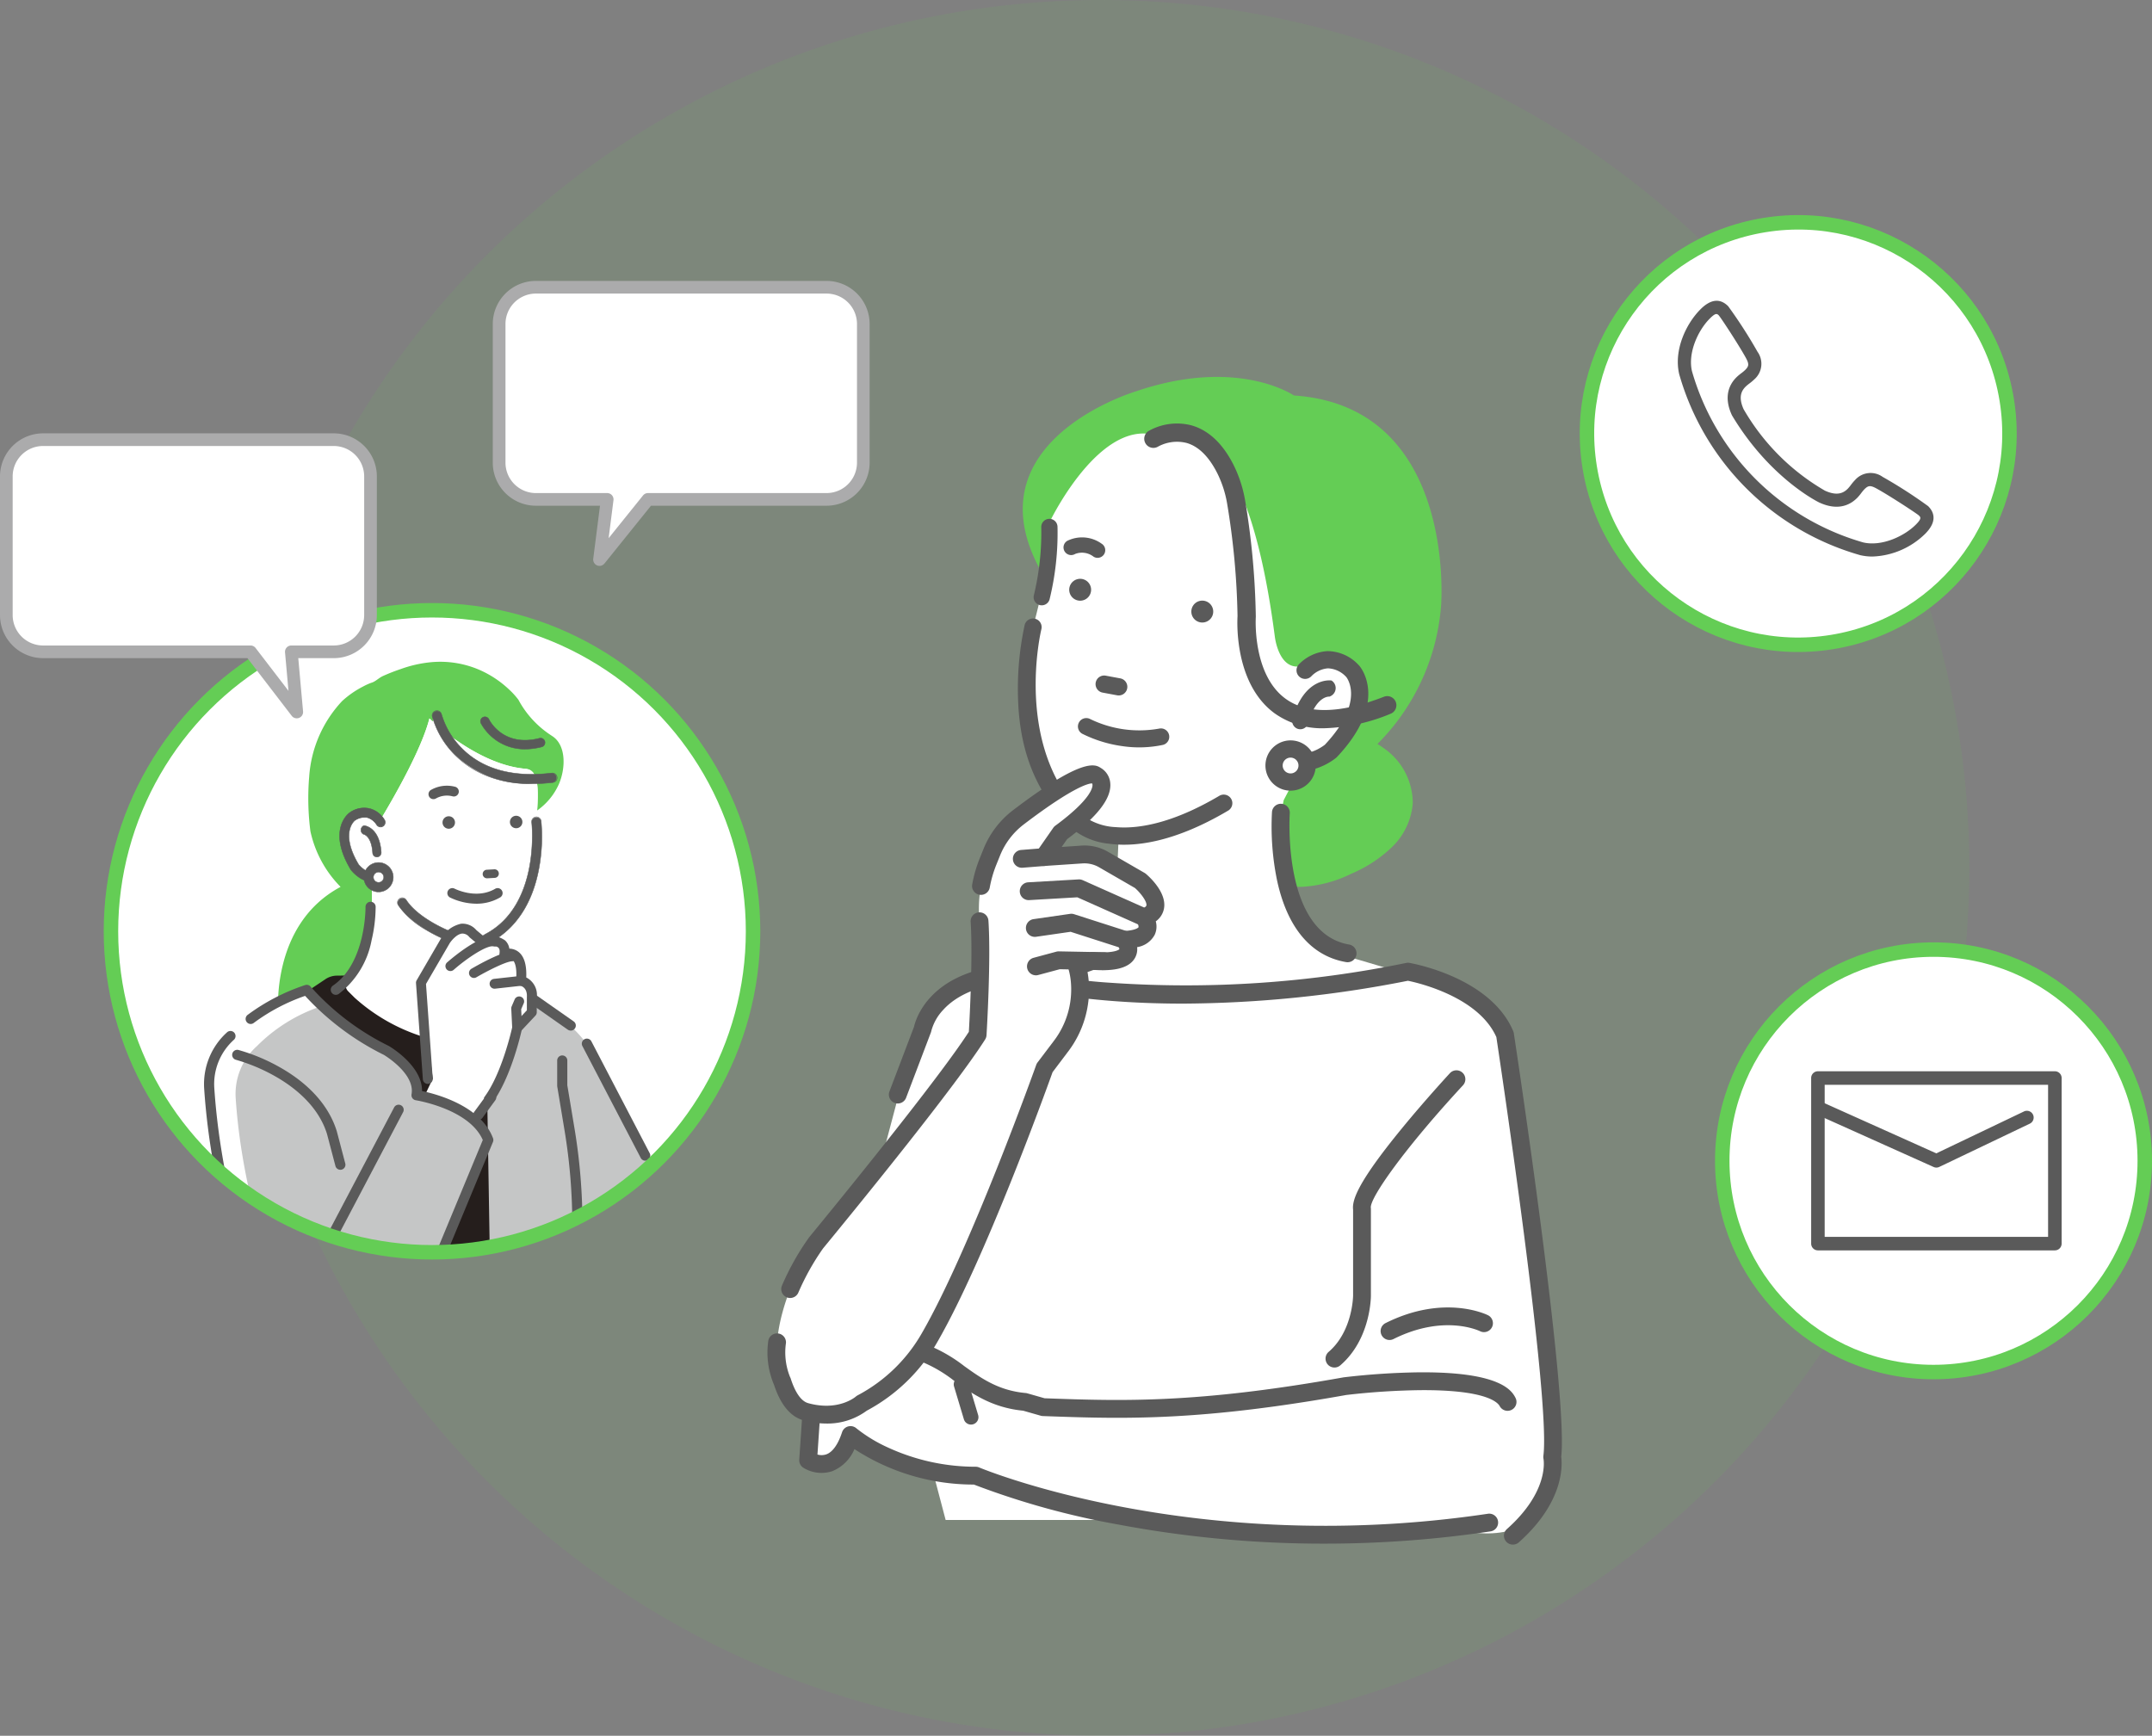 <svg xmlns="http://www.w3.org/2000/svg" xmlns:xlink="http://www.w3.org/1999/xlink" width="297.506" height="240" viewBox="0 0 297.506 240"><rect x="0" y="0" width="297.506" height="240" fill="#808080" stroke="none"/><defs><clipPath id="a"><circle cx="44.384" cy="44.384" r="44.384" transform="translate(277.517 252.161)" fill="#fff" stroke="#64cd55" stroke-miterlimit="10" stroke-width="2"/></clipPath></defs><g transform="translate(-361.747 -5712)"><circle cx="120" cy="120" r="120" transform="translate(394 5712)" fill="rgba(100,205,85,0.1)"/><g transform="translate(510 5832)"><g transform="translate(-148.253 -93.564)"><path d="M401.251,302.857s-10.156-1.451-13.783,12.332l-7.98,30.106s-5.44,15.234-4.352,24.3c0,0,3.254,1.267,4.715-3.264,0,0,5.271,3.948,11.244,4.715l1.814,6.892h29.38s15.234,3.264,40.262,1.088c0,0,9.068,2.9,12.332-2.539,0,0,3.265-5.441,1.814-14.146l-6.166-48.967s.656-5.441-6.529-8.343l-5.441-2.539S421.2,309.386,401.251,302.857Z" transform="translate(-262.178 -194.219)" fill="#fff"/><path d="M441.06,222.465s-7.782-5.381-21.879-.559c0,0-27.819,8.267-9.18,30.42l.532,4.2,24.087,17.764a13,13,0,0,0-.481,11.044,8.873,8.873,0,0,0,1.754,2.732,8.61,8.61,0,0,0,6.377,2.327,17.48,17.48,0,0,0,6.7-1.793,18.6,18.6,0,0,0,5.665-3.716,9.438,9.438,0,0,0,2.851-6.023,9.236,9.236,0,0,0-3.931-7.577q-.462-.342-.953-.635a30.354,30.354,0,0,0,8.8-19.118S463.65,223.969,441.06,222.465Z" transform="translate(-262.178 -194.219)" fill="#64cd55"/><path d="M445.035,299.093c-1.141-1.031-8.125-7.951-5.388-20.683l2.79-5.325s5.8-.2,6.932-8.191c0,0,3.03-9.223-6.381-5.317-3.971,1.839-4.573-3.8-4.573-3.8-4.412-33.843-14.757-27.047-14.757-27.047-8.469-5.138-16.287,11.065-16.287,11.065s.017-2.29-.105,3.977a98.609,98.609,0,0,1-2.279,10.716s-4.965,15.9,6.355,27.126a11.127,11.127,0,0,0,5.473,2.132s-.459,10.932-.427,11.25l-13.38,9.663c8.549,10.779,54.082-1.57,54.634-1.858C457.736,302.771,445.222,299.029,445.035,299.093Z" transform="translate(-262.178 -194.219)" fill="#fff"/><g transform="translate(-262.178 -194.219)"><path d="M413.36,244.755a1.058,1.058,0,0,0,1.122-1.794,4.634,4.634,0,0,0-4.756-.4,1.058,1.058,0,1,0,1.086,1.816A2.6,2.6,0,0,1,413.36,244.755Z" fill="#5a5a5a"/><path d="M428.6,250.844a1.513,1.513,0,1,0,1.287,1.711A1.513,1.513,0,0,0,428.6,250.844Z" fill="#5a5a5a"/><path d="M414.153,261.392a1.192,1.192,0,0,0,.456,2.154l1.984.369.052.009a1.191,1.191,0,0,0,.384-2.351l-1.984-.369A1.2,1.2,0,0,0,414.153,261.392Z" fill="#5a5a5a"/><path d="M413.005,249.536a1.513,1.513,0,1,0-1.711,1.287A1.513,1.513,0,0,0,413.005,249.536Z" fill="#5a5a5a"/><path d="M422.44,268.52a15.508,15.508,0,0,1-9.556-1.323,1.156,1.156,0,0,0-1.1,2.033,17.871,17.871,0,0,0,5.608,1.725,15.842,15.842,0,0,0,5.54-.176,1.156,1.156,0,0,0-.491-2.259Z" fill="#5a5a5a"/></g><g transform="translate(-262.178 -194.219)"><path d="M431.646,277.685a1.19,1.19,0,0,0-.9.129c-6.786,4.016-11.52,4.572-14.3,4.331a8.182,8.182,0,0,1-4.3-1.409c-9.944-9.543-6.044-25.789-6-25.961a1.191,1.191,0,0,0-2.314-.569,41.675,41.675,0,0,0-.9,10.546c.312,7.829,3.023,13.352,7.594,17.725l.029.028a9.6,9.6,0,0,0,4.92,1.932c3.226.456,8.705.033,16.487-4.572a1.192,1.192,0,0,0-.31-2.18Z" fill="#5a5a5a"/><path d="M405.881,251.433a1.139,1.139,0,0,0,.16.034,1.127,1.127,0,0,0,1.234-.8,38.6,38.6,0,0,0,1.1-10.056,1.123,1.123,0,1,0-2.246.063,37.018,37.018,0,0,1-1.01,9.362A1.126,1.126,0,0,0,405.881,251.433Z" fill="#5a5a5a"/><path d="M455.138,264.837a1.263,1.263,0,0,0-1.635-.718c-6.063,2.361-10.651,2.444-13.634.248-4.58-3.373-4.086-11.2-4.081-11.275,0-.04,0-.081,0-.122a107.064,107.064,0,0,0-1.492-16.081,17.609,17.609,0,0,0-1.659-4.972c-1.493-2.887-3.437-4.68-5.776-5.33a7.981,7.981,0,0,0-5.891.783,1.263,1.263,0,0,0,1.317,2.156,5.472,5.472,0,0,1,3.926-.5c1.624.462,3.03,1.825,4.181,4.05a15.072,15.072,0,0,1,1.417,4.26,104.624,104.624,0,0,1,1.451,15.637c-.055.9-.411,9.352,5.1,13.418a11.314,11.314,0,0,0,6.9,2.083,25.678,25.678,0,0,0,9.152-2A1.263,1.263,0,0,0,455.138,264.837Z" fill="#5a5a5a"/></g><path d="M471.326,381.348a1.232,1.232,0,0,1-.82-2.153c5.837-5.188,5.087-9.533,5.052-9.716a1.334,1.334,0,0,1-.014-.4c1.024-7.849-6.034-54.8-6.5-57.9-2.466-5.567-10.789-7.5-12.226-7.791a163.3,163.3,0,0,1-31.126,3.16c-14.56,0-23.208-2.318-24.847-2.8-3.632.434-6.49,1.7-8.273,3.664a6.8,6.8,0,0,0-1.645,2.921,1.274,1.274,0,0,1-.061.217l-3.445,9.068a1.232,1.232,0,0,1-2.3-.876l3.411-8.977c.235-1.048,2.077-7.392,12.3-8.495a1.194,1.194,0,0,1,.5.05,73.719,73.719,0,0,0,14.57,2.358,151.149,151.149,0,0,0,40.681-2.755,1.216,1.216,0,0,1,.446-.005c.457.079,11.219,2.013,14.347,9.441a1.24,1.24,0,0,1,.083.293c.309,2.037,7.528,49.65,6.554,58.56.154,1.153.407,6.25-5.866,11.826A1.226,1.226,0,0,1,471.326,381.348Z" transform="translate(-262.178 -194.219)" fill="#5a5a5a"/><g transform="translate(-262.178 -194.219)"><path d="M406.478,286.289l2.327-3.345c8.433-6.207,4.916-7.924,4.916-7.924-1.467-.983-7.32,3.156-10.75,5.768a11.45,11.45,0,0,0-3.682,4.831l-.516,1.281a17.462,17.462,0,0,0-1.178,8.257l.3,2.981a80.3,80.3,0,0,1-.562,12.7c-4.145,6.544-18.247,23.815-22.325,28.782a34.529,34.529,0,0,0-3.591,6.4c-3.416,8.846-1.089,12.759-1.089,12.759,1.957,6.1,6.882,5.162,10.986,3.025a23.378,23.378,0,0,0,9.407-9.121c6.832-11.867,15.88-37.253,15.88-37.253l2.23-2.946a12.992,12.992,0,0,0,2.641-8.821,10.282,10.282,0,0,0-.4-2.258l2.121-.763c7.131.528,4.49-2.9,4.49-2.9,4.754-.264,2.7-3.1,2.7-3.1,3.749-1.412-.586-5.085-.586-5.085l-5.044-2.914a5.315,5.315,0,0,0-3.211-.683Z" fill="#fff"/><path d="M371.414,347.249a1.231,1.231,0,0,1-1.149-1.676,35.466,35.466,0,0,1,3.789-6.736c4.133-5.034,17.8-21.788,22.065-28.394.1-1.765.564-10.437.247-15.2a1.232,1.232,0,1,1,2.459-.164c.364,5.456-.238,15.416-.264,15.837a1.238,1.238,0,0,1-.189.584c-4.023,6.35-17.014,22.33-22.413,28.9a33.981,33.981,0,0,0-3.394,6.06A1.233,1.233,0,0,1,371.414,347.249Z" fill="#5a5a5a"/><path d="M376.408,364.609a11.813,11.813,0,0,1-3.157-.446c-1.79-.5-3.157-2.145-4.063-4.9a11.415,11.415,0,0,1-.812-5.981,1.232,1.232,0,1,1,2.457.193,9.092,9.092,0,0,0,.562,4.691,1.007,1.007,0,0,1,.1.235c.438,1.363,1.211,3.056,2.41,3.388,4.14,1.147,6.492-.827,6.59-.911a1.357,1.357,0,0,1,.244-.168,22.1,22.1,0,0,0,8.908-8.643c6.7-11.634,15.7-36.8,15.787-37.052a1.241,1.241,0,0,1,.178-.33l2.23-2.946a11.738,11.738,0,0,0,2.395-7.982,9.3,9.3,0,0,0-.339-1.965,1.236,1.236,0,0,1,.753-1.547l2.12-.764a1.238,1.238,0,0,1,.509-.069c3.12.232,3.649-.384,3.653-.39a1.337,1.337,0,0,0-.239-.545,1.244,1.244,0,0,1-.125-1.262,1.231,1.231,0,0,1,1.041-.71c1.436-.08,1.915-.414,1.97-.525a1.043,1.043,0,0,0-.208-.635,1.243,1.243,0,0,1,.572-1.865c.418-.158.7-.356.723-.517.089-.512-.753-1.668-1.592-2.406l-4.944-2.856a4.059,4.059,0,0,0-2.466-.524l-.046,0-5.063.34a1.233,1.233,0,0,1-1.094-1.934l2.327-3.345a1.206,1.206,0,0,1,.281-.289c5.043-3.711,5.166-5.366,5.14-5.66a1.373,1.373,0,0,0-.034-.164.511.511,0,0,1-.046-.024h-.006c-.315,0-2.31.258-9.41,5.665a10.224,10.224,0,0,0-3.285,4.312l-.517,1.281a16.246,16.246,0,0,0-.9,3.111,1.233,1.233,0,1,1-2.424-.448,18.692,18.692,0,0,1,1.042-3.585l.516-1.281a12.7,12.7,0,0,1,4.079-5.351c9.545-7.27,11.32-6.382,12.128-5.847a2.692,2.692,0,0,1,1.316,2.109c.188,2.089-1.765,4.623-5.968,7.745l-.747,1.073,2.482-.166a6.488,6.488,0,0,1,3.932.844l5.044,2.914a1.192,1.192,0,0,1,.18.127c.486.411,2.889,2.575,2.508,4.775a2.8,2.8,0,0,1-1.139,1.793,2.715,2.715,0,0,1-.152,1.863,3.328,3.328,0,0,1-2.429,1.705,2.45,2.45,0,0,1-.275,1.452c-.945,1.751-3.66,1.827-5.739,1.692l-.842.3a13.525,13.525,0,0,1,.175,1.375,14.2,14.2,0,0,1-2.888,9.659l-2.115,2.8c-.887,2.474-9.325,25.838-15.909,37.275A24.565,24.565,0,0,1,382,362.834,9.139,9.139,0,0,1,376.408,364.609Zm36.765-88.5Zm-.138-.062h0Z" fill="#5a5a5a"/><path d="M417.683,298.966a1.236,1.236,0,0,1-.377-.059l-7.124-2.29-4.737.685a1.233,1.233,0,1,1-.352-2.44l5.018-.725a1.219,1.219,0,0,1,.553.046l7.4,2.377a1.233,1.233,0,0,1-.377,2.406Z" fill="#5a5a5a"/><path d="M420.381,295.864a1.224,1.224,0,0,1-.5-.107l-8.764-3.907-6.622.385a1.233,1.233,0,1,1-.143-2.461l6.921-.4a1.243,1.243,0,0,1,.574.1l9.038,4.029a1.232,1.232,0,0,1-.5,2.358Z" fill="#5a5a5a"/><path d="M405.389,302.635a1.233,1.233,0,0,1-.32-2.423l3.144-.846a1.306,1.306,0,0,1,.344-.042l6.287.12a1.233,1.233,0,0,1-.023,2.465H414.8l-6.113-.117-2.974.8A1.228,1.228,0,0,1,405.389,302.635Z" fill="#5a5a5a"/><path d="M403.454,287.763a1.232,1.232,0,0,1-.1-2.461l3.022-.242a1.232,1.232,0,0,1,.2,2.457l-3.023.242C403.52,287.762,403.487,287.763,403.454,287.763Z" fill="#5a5a5a"/></g><g transform="translate(-262.178 -194.219)"><path d="M439.915,273.335a4.076,4.076,0,0,0,2.027.889,5.442,5.442,0,0,0,2.741-.389,8.938,8.938,0,0,0,2.195-1.263,1.3,1.3,0,0,0,.109-.1c7.247-7.662,3.3-12.424,3.123-12.623-.019-.023-.04-.045-.061-.066a5.911,5.911,0,0,0-4.378-1.973,6.006,6.006,0,0,0-3.951,1.855,1.191,1.191,0,0,0,1.773,1.592,3.572,3.572,0,0,1,2.264-1.066,3.616,3.616,0,0,1,2.556,1.223c.263.351,2.42,3.6-2.988,9.35-.253.194-2.509,1.856-3.91.721a1.191,1.191,0,1,0-1.5,1.851Z" fill="#5a5a5a"/><path d="M441.59,268.559a1.122,1.122,0,0,0,1.423-.759c1.093-3.8,2.859-3.7,2.933-3.7a.135.135,0,0,0,.069-.013l.119-.058a1.235,1.235,0,0,0,.146-2.138.141.141,0,0,0-.056-.021c-.15-.021-3.7-.454-5.358,5.261A1.152,1.152,0,0,0,441.59,268.559Z" fill="#5a5a5a"/><path d="M448.683,298.378c-9.291-1.6-8.212-17.973-8.2-18.138a1.232,1.232,0,0,0-2.458-.18,37.051,37.051,0,0,0,.689,9.389c1.41,6.6,4.712,10.524,9.551,11.358a1.253,1.253,0,0,0,.211.018,1.232,1.232,0,0,0,.207-2.447Z" fill="#5a5a5a"/></g><path d="M416.605,363.815c-3.57,0-6.882-.119-10.251-.241a1.226,1.226,0,0,1-.294-.046l-2.429-.694c-4.371-.425-7.132-2.405-9.571-4.153a18.912,18.912,0,0,0-4.065-2.443,1.232,1.232,0,0,1,.888-2.3,21.019,21.019,0,0,1,4.613,2.739c2.313,1.657,4.7,3.372,8.474,3.712a1.254,1.254,0,0,1,.228.042l2.395.684c10.775.389,21.005.736,41.3-2.888l.06-.01a99.727,99.727,0,0,1,10.438-.69l.588,0c10.816,0,12.233,2.632,12.7,3.507a1.232,1.232,0,1,1-2.17,1.168c-.289-.537-1.93-2.283-11.081-2.208a99.019,99.019,0,0,0-10.138.667C434.008,363.21,424.65,363.815,416.605,363.815Z" transform="translate(-262.178 -194.219)" fill="#5a5a5a"/><path d="M445.3,381.215a153.288,153.288,0,0,1-28.476-2.634,109.948,109.948,0,0,1-20.01-5.536,30.137,30.137,0,0,1-16.511-4.9,5.635,5.635,0,0,1-3.089,3.059,4.77,4.77,0,0,1-3.987-.491,1.232,1.232,0,0,1-.556-1.115l.379-5.6a1.232,1.232,0,0,1,2.459.167l-.32,4.729a2.038,2.038,0,0,0,1.226-.026c.872-.317,1.624-1.374,2.173-3.055a1.233,1.233,0,0,1,1.984-.543,20.589,20.589,0,0,0,4.355,2.649,28.958,28.958,0,0,0,12.142,2.663,1.219,1.219,0,0,1,.479.1c.293.125,29.835,12.441,70.327,6.4a1.232,1.232,0,1,1,.363,2.438A155.6,155.6,0,0,1,445.3,381.215Z" transform="translate(-262.178 -194.219)" fill="#5a5a5a"/><path d="M396.417,364.753a1.029,1.029,0,0,1-.984-.732l-1.36-4.534a1.027,1.027,0,0,1,1.968-.591l1.36,4.534a1.027,1.027,0,0,1-.689,1.279A1.01,1.01,0,0,1,396.417,364.753Z" transform="translate(-262.178 -194.219)" fill="#5a5a5a"/><path d="M446.661,356.865a1.232,1.232,0,0,1-.8-2.168c3.317-2.843,3.378-7.724,3.378-7.773V335.043c-.155-1.308.6-3.72,6.6-11.067,3.318-4.063,6.749-7.773,6.783-7.81a1.232,1.232,0,0,1,1.809,1.674c-8.021,8.663-12.861,15.53-12.745,16.923a1.154,1.154,0,0,1,.015.194v11.97c0,.245-.048,6.049-4.239,9.641A1.227,1.227,0,0,1,446.661,356.865Z" transform="translate(-262.178 -194.219)" fill="#5a5a5a"/><path d="M454.278,353.057a1.233,1.233,0,0,1-.552-2.336c8.076-4.037,13.916-1.21,14.16-1.088a1.232,1.232,0,0,1-1.1,2.207c-.219-.106-5.055-2.366-11.961,1.086A1.215,1.215,0,0,1,454.278,353.057Z" transform="translate(-262.178 -194.219)" fill="#5a5a5a"/><g transform="translate(-262.178 -194.219)"><path d="M442.858,273.948a2.284,2.284,0,1,1-1.942-2.582A2.285,2.285,0,0,1,442.858,273.948Z" fill="#fff"/><path d="M440.128,276.938a3.342,3.342,0,1,1,3.778-2.842A3.346,3.346,0,0,1,440.128,276.938Zm.64-4.524a1.227,1.227,0,1,0,1.042,1.386A1.228,1.228,0,0,0,440.768,272.414Z" fill="#5a5a5a"/><path d="M440.109,277.07a3.476,3.476,0,1,1,3.929-2.955A3.48,3.48,0,0,1,440.109,277.07Zm.936-6.62a3.21,3.21,0,1,0,2.729,3.628A3.214,3.214,0,0,0,441.045,270.45Zm-.639,4.525a1.36,1.36,0,1,1,1.536-1.156A1.362,1.362,0,0,1,440.406,274.975Zm.343-2.429a1.093,1.093,0,1,0,.929,1.236A1.094,1.094,0,0,0,440.749,272.546Z" fill="#5a5a5a"/></g><g transform="translate(-262.178 -194.219)"><circle cx="44.384" cy="44.384" r="44.384" transform="translate(277.517 252.161)" fill="#fff"/><g clip-path="url(#a)"><path d="M338.427,269.491a13.418,13.418,0,0,1-4.58-4.955,10.8,10.8,0,0,0-1.356-1.48,14.246,14.246,0,0,0-4.069-2.67,13.66,13.66,0,0,0-6.649-1.044,17.056,17.056,0,0,0-4.218.956,26.066,26.066,0,0,0-2.477.973c-.494.243-.837.59-1.28.807-.163.08-.358.127-.528.2a9.087,9.087,0,0,0-.892.423,13.179,13.179,0,0,0-2.9,2.011,16.938,16.938,0,0,0-4.554,10.443,35.594,35.594,0,0,0,.167,7.561,15.645,15.645,0,0,0,4.171,7.691c-9.744,5.2-8.615,17.482-8.615,17.482L305.53,313l7.429-5.8a22.006,22.006,0,0,1-1.767-1.474l-.873-.873a1.208,1.208,0,0,1,0-1.709l.02-.021c1.414-1.354,3.758-4.9,3.191-13.245l-.548-.43.142-.288c-5.3-4.456-2.382-8.31-2.382-8.31,1.285-1.877,2.91-.909,4.057.25,2.138-3.56,5.7-9.86,6.75-13.973,0,0,.157.154.446.416.086-.294.164-.576.234-.844a12.958,12.958,0,0,0,1.93,2.63c2.522,1.914,6.562,4.422,10.719,4.76a1.268,1.268,0,0,1,.172.033.336.336,0,0,1,.054.009c1.5.336,1.528,2.691,1.339,5.709a8.867,8.867,0,0,0,2.953-3.54c1-2.205,1.116-5.569-.966-6.8" fill="#64cd55"/><path d="M320.616,359.942h12.55l1.64-51.354-16.746-6.027-9.318.118a2.884,2.884,0,0,0-1.567.485L305.1,304.55Z" fill="#251e1c"/><path d="M344.32,313.948s-1.005-3.512-8.241-8.06l-6.632,8.292.75,45.529h12.264L342,344.158l7.982,6.9s3.77.821,5.467-.547a19.549,19.549,0,0,0,4.106-5.256c.986-1.7,9.782-15.666,9.782-15.666s.62.379-2.391-.627-5.365-2.473-5.913-3.355a27.689,27.689,0,0,0-1.861-2.415l-5.474,7.829Z" fill="#c5c6c6"/><path d="M295.124,331.822l.841,27.192,27.207.462.93-25.468Z" fill="#c5c6c6"/><path d="M341.071,310.275a.7.7,0,0,1-.4-.128l-7.677-5.375a.7.7,0,0,1,.806-1.151L341.476,309a.7.7,0,0,1-.4,1.279" fill="#5a5a5a"/><path d="M334.875,274.08c-6.819-.549-13.332-6.962-13.332-6.962-1.051,4.114-4.611,10.413-6.749,13.973-1.149-1.158-2.772-2.127-4.058-.25,0,0-3.056,4.036,2.76,8.623.673,8.639-1.726,12.276-3.162,13.651a1.21,1.21,0,0,0-.038,1.71l.02.019.876.877A25.48,25.48,0,0,0,320.9,311.2c10.657,3.5,8.8-4.133,8.8-4.133l-1.485-1.755c-1.459-3.321-.138-7.242-.138-7.242,10.252-4.261,8.25-16.682,8.25-16.682.276-3.886.54-7.138-1.458-7.3" fill="#fff"/><path d="M313.388,289.69a2.422,2.422,0,0,0,1.282-.255.646.646,0,0,0-.541-1.174l-.037.019c-1.027.514-2.161-.759-2.334-.963-2.508-4.209-.752-5.9-.543-6.079a2.291,2.291,0,0,1,1.756-.411,2.267,2.267,0,0,1,1.26.971.646.646,0,0,0,1.122-.635,3.268,3.268,0,0,0-4.44-1.276,3.361,3.361,0,0,0-.425.281l-.04.028c-.126.094-3.05,2.376.225,7.825a.767.767,0,0,0,.045.066,5.345,5.345,0,0,0,1.122,1.023,3.232,3.232,0,0,0,1.544.579" fill="#5a5a5a"/><path d="M313.577,289.729a1.72,1.72,0,0,1-.191-.007,3.273,3.273,0,0,1-1.559-.584,5.349,5.349,0,0,1-1.131-1.03.783.783,0,0,1-.048-.066c-3.29-5.482-.343-7.774-.216-7.868a.444.444,0,0,1,.042-.029,3.562,3.562,0,0,1,2.829-.594,3.606,3.606,0,0,1,2.08,1.6.677.677,0,1,1-1.179.667,2.239,2.239,0,0,0-1.24-.957,2.263,2.263,0,0,0-1.732.408c-.2.174-1.942,1.848.553,6.035.126.147,1.277,1.46,2.293.951a.677.677,0,0,1,.909.3h0a.678.678,0,0,1-.3.909,2.466,2.466,0,0,1-1.108.264m-.186-.071a2.38,2.38,0,0,0,1.265-.252.614.614,0,0,0-.549-1.1,1.486,1.486,0,0,1-1.518-.214,4.162,4.162,0,0,1-.854-.757c-2.525-4.234-.751-5.94-.54-6.123a2.012,2.012,0,0,1,2.836.235,2.049,2.049,0,0,1,.229.333.614.614,0,0,0,1.068-.6,3.535,3.535,0,0,0-2.039-1.57,3.5,3.5,0,0,0-2.781.587.414.414,0,0,0-.037.026c-.126.093-3.029,2.352.233,7.788a.57.57,0,0,0,.043.066,5.286,5.286,0,0,0,1.116,1.016,3.2,3.2,0,0,0,1.528.574" fill="#5a5a5a"/><path d="M314.243,286.276a.581.581,0,0,0,.1,0,.61.61,0,0,0,.533-.654c-.23-3.484-2.291-3.682-2.376-3.688a.659.659,0,0,0-.372.856.672.672,0,0,0,.2.274l.062.049c.047.007,1.153.189,1.306,2.611a.6.6,0,0,0,.546.553" fill="#5a5a5a"/><path d="M314.289,286.31h-.048a.627.627,0,0,1-.575-.583c-.151-2.395-1.232-2.574-1.279-2.581a.034.034,0,0,1-.015-.007l-.062-.048a.69.69,0,0,1,.178-1.188.017.017,0,0,1,.014,0c.089.006,2.175.206,2.409,3.717a.644.644,0,0,1-.563.689h-.059m-1.884-3.226c.117.021,1.175.276,1.325,2.64a.561.561,0,0,0,.515.523.526.526,0,0,0,.1,0,.578.578,0,0,0,.5-.62c-.225-3.391-2.186-3.644-2.343-3.659a.628.628,0,0,0-.154,1.074Z" fill="#5a5a5a"/><path d="M313.14,289.076a1.372,1.372,0,1,1,1.373,1.372h0a1.373,1.373,0,0,1-1.373-1.372" fill="#fff"/><path d="M314.513,291.105a2.029,2.029,0,1,1,2.028-2.029,2.028,2.028,0,0,1-2.028,2.029m0-2.745a.716.716,0,1,0,.715.716h0a.716.716,0,0,0-.715-.713" fill="#5a5a5a"/><path d="M314.513,291.135a2.062,2.062,0,1,1,2.061-2.061h0a2.063,2.063,0,0,1-2.061,2.061m0-4.059a2,2,0,1,0,2,2,2,2,0,0,0-2-2m0,2.745a.748.748,0,1,1,.747-.747.748.748,0,0,1-.747.747m0-1.431a.683.683,0,1,0,.686.686.683.683,0,0,0-.686-.686" fill="#5a5a5a"/><path d="M327.726,298.675a10.093,10.093,0,0,1-3.954-.965c-.3-.12-4.709-1.923-6.553-4.8a.66.66,0,0,1,1.106-.708c1.644,2.568,5.9,4.279,5.94,4.3l.019.007c3.5,1.518,4.81.564,4.821.555a.665.665,0,0,1,.132-.092c7.714-4,6.456-15.393,6.442-15.51a.66.66,0,0,1,1.307-.153,24.072,24.072,0,0,1-.326,6.687c-.915,4.772-3.252,8.267-6.761,10.112a3.615,3.615,0,0,1-2.173.573" fill="#5a5a5a"/><path d="M327.726,298.707a10.25,10.25,0,0,1-3.967-.967,20.425,20.425,0,0,1-2.7-1.369,11.6,11.6,0,0,1-3.866-3.448.689.689,0,0,1,1.149-.759l.011.017c1.645,2.57,5.883,4.266,5.926,4.283l.018.007c3.494,1.514,4.778.57,4.79.56a.686.686,0,0,1,.138-.094c7.7-4,6.439-15.362,6.426-15.476a.688.688,0,1,1,1.367-.16,24.066,24.066,0,0,1-.33,6.7c-.912,4.778-3.255,8.285-6.77,10.133a3.654,3.654,0,0,1-2.188.577m-9.956-6.781a.624.624,0,0,0-.528.961,11.547,11.547,0,0,0,3.846,3.429,20.227,20.227,0,0,0,2.692,1.364,10.2,10.2,0,0,0,3.942.963,3.594,3.594,0,0,0,2.154-.567c3.5-1.843,5.837-5.333,6.749-10.093a24.006,24.006,0,0,0,.325-6.678.625.625,0,1,0-1.241.148c.014.115,1.284,11.519-6.46,15.54a.625.625,0,0,0-.126.086c-.012.01-1.347.97-4.855-.55l-.017-.007c-.043-.017-4.3-1.721-5.956-4.309a.627.627,0,0,0-.528-.287" fill="#5a5a5a"/><path d="M335.784,276.147a14.616,14.616,0,0,1-10.795-4.074,12.188,12.188,0,0,1-3.052-5.234.66.66,0,0,1,1.28-.3,11.085,11.085,0,0,0,2.759,4.661c2.891,2.944,7.093,4.11,12.489,3.465a.66.66,0,0,1,.156,1.3,24.027,24.027,0,0,1-2.838.172" fill="#5a5a5a"/><path d="M335.784,276.178c-4.548,0-8.184-1.374-10.818-4.084a12.238,12.238,0,0,1-3.06-5.247.688.688,0,0,1,1.341-.311A11.153,11.153,0,0,0,326,271.182c2.882,2.937,7.075,4.1,12.462,3.457a.679.679,0,0,1,.508.142.689.689,0,0,1-.345,1.225,24.022,24.022,0,0,1-2.838.174m-13.21-10.115a.662.662,0,0,0-.14.016.627.627,0,0,0-.469.75,12.2,12.2,0,0,0,3.044,5.219c2.618,2.7,6.243,4.065,10.773,4.065a24.16,24.16,0,0,0,2.833-.173.625.625,0,0,0-.148-1.241c-5.407.645-9.618-.523-12.516-3.475a11.224,11.224,0,0,1-2.768-4.677.628.628,0,0,0-.609-.484" fill="#5a5a5a"/><path d="M329.515,289.221h.034l1.023-.059a.593.593,0,1,0-.067-1.184l-1.023.059a.592.592,0,0,0,.036,1.184" fill="#5a5a5a"/><path d="M324.714,277.877a.67.67,0,0,0,.308.025.684.684,0,0,0,.109-1.328,4.468,4.468,0,0,0-3.366.423.684.684,0,0,0,.673,1.192h0a3.077,3.077,0,0,1,2.273-.311" fill="#5a5a5a"/><path d="M331.155,290.6a.684.684,0,0,0-.523.072c-2.6,1.518-5.565,0-5.6-.015a.688.688,0,0,0-.642,1.218,8.539,8.539,0,0,0,3.637.858,6.438,6.438,0,0,0,3.295-.87.689.689,0,0,0-.172-1.261" fill="#5a5a5a"/><path d="M333.555,280.575a.862.862,0,1,0,.842.881h0a.861.861,0,0,0-.842-.881" fill="#5a5a5a"/><path d="M325.079,281.526a.862.862,0,1,0-.882.841h0a.862.862,0,0,0,.882-.841h0" fill="#5a5a5a"/><path d="M329.323,266.9a.615.615,0,0,1,.451.341c.081.166,1.956,3.894,6.97,2.621a.615.615,0,1,1,.324,1.187l-.023.006c-6.02,1.527-8.361-3.234-8.382-3.284a.615.615,0,0,1,.66-.871" fill="#5a5a5a"/><path d="M334.76,271.391a6.946,6.946,0,0,1-6.127-3.6.647.647,0,0,1,1.168-.557c.076.158,1.942,3.87,6.934,2.6a.647.647,0,1,1,.318,1.254h0a9.34,9.34,0,0,1-2.293.3m-5.544-4.464a.584.584,0,0,0-.528.833c.023.048,2.358,4.787,8.347,3.266a.581.581,0,0,0,.422-.707h0a.584.584,0,0,0-.709-.422c-5.042,1.282-6.93-2.477-7.007-2.64a.579.579,0,0,0-.428-.323.532.532,0,0,0-.1-.009" fill="#5a5a5a"/><path d="M334.215,303.4c.407-4.749-2.31-3.663-2.31-3.663.407-2.578-3.036-1.761-3.036-1.761l-1.3-1.089c-1.9-2.035-3.8.95-3.8.95l-3.392,5.834,1.632,13.249-4.256,8.945,5.514,4.872,6.473-10.922c2.578-3.528,3.935-9.9,3.935-9.9l2.035-2.171V305.7a1.978,1.978,0,0,0-1.492-2.307" fill="#fff"/><path d="M334.93,302.924c.072-1.765-.3-2.964-1.122-3.569a2.135,2.135,0,0,0-1.215-.408,1.916,1.916,0,0,0-.59-1.139,3.7,3.7,0,0,0-2.947-.565l-1.023-.858a2.524,2.524,0,0,0-2.1-.886,4.306,4.306,0,0,0-2.747,1.967l-.014.024-3.392,5.834a.68.68,0,0,0-.091.392l.95,13.3a.683.683,0,0,0,1.363-.1l-.931-13.085,3.278-5.638c.234-.359.975-1.264,1.716-1.331a1.232,1.232,0,0,1,1,.49.836.836,0,0,0,.061.058l1.3,1.089a.69.69,0,0,0,.594.141c.488-.114,1.631-.222,2.053.171.061.057.248.23.156.817a.687.687,0,0,0,.577.782.694.694,0,0,0,.341-.035.99.99,0,0,1,.85.085c.219.167.711.783.528,2.883a.693.693,0,0,0,.558.73c.171.034,1.021.271.933,1.59v1.81l-1.848,1.974a.694.694,0,0,0-.17.325c-.013.062-1.357,6.277-3.818,9.644a.678.678,0,0,0-.111.237l1.293.459c2.364-3.315,3.682-8.767,3.931-9.868l1.907-2.034a.68.68,0,0,0,.185-.467v-2.016a2.717,2.717,0,0,0-1.461-2.8" fill="#5a5a5a"/><path d="M324.446,302.046a.683.683,0,0,1-.451-1.2c.769-.673,4.706-4.005,6.709-3.544a.683.683,0,0,1-.294,1.334l-.013,0c-.88-.2-3.539,1.525-5.5,3.241a.683.683,0,0,1-.45.169" fill="#5a5a5a"/><path d="M327.7,303a.683.683,0,0,1-.346-1.272c.684-.4,4.169-2.4,5.637-2.4a.684.684,0,0,1,0,1.367c-.807,0-3.379,1.294-4.95,2.212a.675.675,0,0,1-.345.094" fill="#5a5a5a"/><path d="M330.551,304.488a.683.683,0,0,1-.075-1.362l3.665-.406a.683.683,0,1,1,.177,1.354l-.027,0-3.663.408c-.025,0-.051,0-.076,0" fill="#5a5a5a"/><path d="M333.672,310.6a.683.683,0,0,1-.682-.649l-.132-2.714a.685.685,0,0,1,.054-.3l.407-.95a.683.683,0,0,1,1.282.47c-.008.023-.018.046-.028.068l-.345.8.128,2.555a.683.683,0,0,1-.648.717h-.035" fill="#5a5a5a"/><path d="M361.252,323.611l1.129-1.689s1.669-3.245,2.929-2.267l2.17-5s2.29-5.592,2.411-8.016c0,0,.41-4.134,2.362.964a10.623,10.623,0,0,1-.192,4.967,1.305,1.305,0,0,0,2.121.964l.241-4.967s-1.157-3.664.772-4.049c0,0-.482-2.7,1.157-2.556l1.973,2.873s-.584-4.968,2.077-4.031l.386,1.93s1.687-2.508,2.411-.627l-1.97,7.629-2.683,6.98-7.353,6.124s.964,1.109-.458,3.1l-1.174,2.34s-1.864,2.65-7.4-1.147c0,0-1.824-.418-.912-3.518" fill="#fff"/><path d="M342.461,359.709v4.718l-22.916-1.48-1.237-.007a.722.722,0,0,1-.685-.744l-.022-2.487Z" fill="#dcdddd"/><path d="M341.995,365.116a.688.688,0,0,0,.042-1.376l-22.416-1.377a.689.689,0,1,0-.084,1.375l22.412,1.377h.043" fill="#5a5a5a"/><path d="M317.6,362.048a.688.688,0,0,0,.688-.689v-.632h21.734a.688.688,0,0,0,0-1.377H317.6a.69.69,0,0,0-.686.689v1.32a.688.688,0,0,0,.688.688" fill="#5a5a5a"/><path d="M363.938,322.179a.537.537,0,1,1,1.013-.354,4.065,4.065,0,0,0,4.214,2.684l.75-1.426a.54.54,0,0,1,.132-.161l7.277-6.123a.534.534,0,0,1,.139-.085c.556-.231,1.084-1.529,1.281-2.376a.486.486,0,0,1,.023-.074l2.031-5.21,1.324-4.795.006-.021a4.826,4.826,0,0,0,.379-2.178c-.81-.111-1.247.9-1.264.949a.537.537,0,0,1-1.032-.157,4.282,4.282,0,0,0-.385-1.725.465.465,0,0,0-.371.132c-.59.569-.57,2.67-.368,3.979a.537.537,0,0,1-.977.38l-1.36-2.041-.014-.022a5.636,5.636,0,0,0-.645-.918c-.6.462-.221,1.71-.218,1.722a.537.537,0,0,1-.348.674.522.522,0,0,1-.141.025.6.6,0,0,0-.519.248c-.416.6-.147,2.13.12,2.954a.531.531,0,0,1,.026.185l-.089,2.574v.021l-.207,2.81a.537.537,0,0,1-.535.5c-.273,0-.58.007-.914.023a1.655,1.655,0,0,1-1.731-1.575,1.712,1.712,0,0,1,.008-.258l.269-2.475c.3-3.2-.792-4.194-.9-4.284-.173-.089-.28-.1-.321-.077a.626.626,0,0,0-.189.363,19.167,19.167,0,0,1-.732,4.637l-.011.035c-.883,2.472-3.736,9.154-3.857,9.438a.538.538,0,0,1-.99-.421h0c.03-.066,2.947-6.9,3.828-9.358a17.99,17.99,0,0,0,.686-4.335.465.465,0,0,1,0-.1,1.678,1.678,0,0,1,.77-1.215,1.394,1.394,0,0,1,1.347.1l.037.022c.183.118,1.771,1.269,1.4,5.3l-.27,2.484a.575.575,0,0,0,.156.462.565.565,0,0,0,.449.181c.161-.007.317-.013.466-.017l.17-2.31.085-2.471c-.159-.524-.741-2.669.049-3.806a1.58,1.58,0,0,1,.737-.584,2.237,2.237,0,0,1,1.109-2.554.64.64,0,0,1,.373-.066c.306.039.693.247,1.447,1.5l.237.357a4.034,4.034,0,0,1,.823-2.861,1.573,1.573,0,0,1,1.457-.4.4.4,0,0,1,.05.012c.287.084.634.407.866,1.363a1.959,1.959,0,0,1,1.8-.425.81.81,0,0,1,.5.355c.362.538.291,1.542-.224,3.161l-1.329,4.811a.454.454,0,0,1-.017.052l-2.028,5.2c-.093.392-.645,2.475-1.821,3.049l-7.14,6.006-.838,1.593a.538.538,0,0,1-.4.281,4.758,4.758,0,0,1-.654.043,5.1,5.1,0,0,1-4.984-3.414M376.4,302.458a.61.61,0,0,0,.047-.042l-.047.042m.047-.043h0m6.265-.318h0m0,0h0" fill="#5a5a5a"/><path d="M366.183,324.927a4.851,4.851,0,0,1-2.263-2.739.555.555,0,0,1,.765-.683.543.543,0,0,1,.283.317,4.064,4.064,0,0,0,4.185,2.672l.746-1.417a.527.527,0,0,1,.132-.165l7.275-6.124a.592.592,0,0,1,.144-.088c.551-.229,1.074-1.518,1.27-2.363a.531.531,0,0,1,.024-.077l2.031-5.208,1.324-4.8.006-.021a4.987,4.987,0,0,0,.382-2.158c-.792-.1-1.215.9-1.232.939a.556.556,0,0,1-1.068-.161,4.339,4.339,0,0,0-.377-1.709.435.435,0,0,0-.347.127c-.585.565-.565,2.657-.363,3.96a.555.555,0,0,1-1.011.4l-1.36-2.04-.015-.023a5.93,5.93,0,0,0-.629-.9c-.573.462-.2,1.679-.2,1.692a.555.555,0,0,1-.505.726.573.573,0,0,0-.5.24c-.413.594-.144,2.117.122,2.938a.562.562,0,0,1,.027.191l-.09,2.574v.022l-.207,2.81a.558.558,0,0,1-.554.514c-.274,0-.581.008-.912.024a1.674,1.674,0,0,1-1.751-1.593,1.734,1.734,0,0,1,.008-.26l.269-2.475c.3-3.178-.774-4.167-.893-4.266-.178-.092-.275-.092-.3-.078a.633.633,0,0,0-.179.346,19.215,19.215,0,0,1-.732,4.643l-.012.037c-.891,2.5-3.828,9.368-3.857,9.438a.555.555,0,0,1-1.021-.437h0c.028-.066,2.94-6.884,3.828-9.355a17.934,17.934,0,0,0,.686-4.329.444.444,0,0,1,0-.1,1.693,1.693,0,0,1,.781-1.228,1.41,1.41,0,0,1,1.363.1l.038.022c.184.119,1.782,1.276,1.4,5.318l-.269,2.484a.562.562,0,0,0,.149.449.55.55,0,0,0,.435.175l.451-.018.168-2.292.086-2.468c-.187-.615-.732-2.692.051-3.818a1.609,1.609,0,0,1,.733-.586,3.225,3.225,0,0,1,.1-1.425,1.783,1.783,0,0,1,1.024-1.133.649.649,0,0,1,.385-.066c.31.038.7.248,1.46,1.509l.2.306a4,4,0,0,1,.828-2.815,1.6,1.6,0,0,1,1.474-.4.48.48,0,0,1,.051.014c.476.139.737.8.872,1.347a1.976,1.976,0,0,1,1.788-.41.832.832,0,0,1,.511.363c.366.543.3,1.552-.221,3.176l-1.329,4.812a.477.477,0,0,1-.018.053l-2.027,5.2c-.1.41-.65,2.485-1.828,3.058l-7.137,6.006-.837,1.59a.552.552,0,0,1-.414.291,4.689,4.689,0,0,1-.66.043,5.779,5.779,0,0,1-2.739-.688m14.908-23.445a.017.017,0,0,1-.017,0,.018.018,0,0,1-.012-.013c-.238-.978-.594-1.274-.854-1.35a.362.362,0,0,0-.047-.012,1.559,1.559,0,0,0-1.441.392,4.008,4.008,0,0,0-.816,2.849.02.02,0,0,1-.021.017.021.021,0,0,1-.014-.007l-.239-.357c-.749-1.249-1.131-1.452-1.433-1.492a.609.609,0,0,0-.363.066c-.415.176-1.351.777-1.1,2.533a.018.018,0,0,1-.01.02,1.572,1.572,0,0,0-.73.578c-.774,1.114-.231,3.181-.045,3.789v.006l-.085,2.472-.17,2.31a.019.019,0,0,1-.018.017c-.152,0-.308.011-.466.018a.6.6,0,0,1-.627-.57.5.5,0,0,1,0-.1l.269-2.484c.374-4.02-1.205-5.165-1.386-5.28a.333.333,0,0,0-.036-.021,1.375,1.375,0,0,0-1.33-.1,1.652,1.652,0,0,0-.76,1.2.444.444,0,0,0,0,.1,17.886,17.886,0,0,1-.687,4.342c-.886,2.474-3.8,9.291-3.828,9.36a.518.518,0,0,0,.953.406c.03-.069,2.967-6.941,3.857-9.438,0-.011.008-.022.011-.033a19.214,19.214,0,0,0,.731-4.637.641.641,0,0,1,.2-.375.472.472,0,0,1,.342.079c.123.1,1.205,1.1.908,4.3l-.268,2.475a1.632,1.632,0,0,0,1.7,1.812c.33-.015.64-.024.915-.024a.521.521,0,0,0,.517-.48l.207-2.809v-.021l.09-2.574a.564.564,0,0,0-.026-.178c-.269-.828-.537-2.368-.117-2.97a.606.606,0,0,1,.533-.256.518.518,0,0,0,.473-.675c0-.013-.387-1.271.224-1.742a.018.018,0,0,1,.025,0,5.637,5.637,0,0,1,.647.924c0,.007.009.014.012.02l1.361,2.042a.518.518,0,0,0,.943-.367c-.2-1.314-.22-3.422.374-3.995a.477.477,0,0,1,.384-.137.015.015,0,0,1,.016.009,4.3,4.3,0,0,1,.387,1.733.519.519,0,0,0,1,.15c.017-.044.458-1.073,1.284-.959a.017.017,0,0,1,.015.014,4.855,4.855,0,0,1-.38,2.191l-.006.018-1.324,4.8-2.031,5.214a.584.584,0,0,0-.022.071c-.2.851-.729,2.155-1.292,2.39a.487.487,0,0,0-.132.082l-7.277,6.123a.478.478,0,0,0-.124.155l-.752,1.426a.017.017,0,0,1-.015.01,4.1,4.1,0,0,1-4.232-2.7.518.518,0,0,0-.978.342,4.806,4.806,0,0,0,2.244,2.718,5.757,5.757,0,0,0,2.721.684,4.739,4.739,0,0,0,.652-.043.518.518,0,0,0,.387-.272l.839-1.593v-.005l7.145-6.011c1.164-.569,1.716-2.629,1.812-3.036l2.028-5.2c.005-.016.011-.033.016-.05l1.329-4.812c.513-1.613.585-2.612.227-3.146a.794.794,0,0,0-.489-.346,2.021,2.021,0,0,0-.5-.066,1.994,1.994,0,0,0-1.279.486m-4.706.99a.022.022,0,0,1,0-.027.554.554,0,0,0,.046-.039h.006a.015.015,0,0,1,.02,0,.017.017,0,0,1,0,.024h0a.388.388,0,0,1-.048.043h0a.021.021,0,0,1-.011,0,.019.019,0,0,1-.015-.008m6.325-.353a.018.018,0,0,1-.018-.018h0v-.007a.019.019,0,0,1,.017-.011h0a.018.018,0,0,1,.017.018.019.019,0,0,1-.019.019h0m-2.948-1.05a.017.017,0,0,1,.017-.019h0a.019.019,0,0,1,.019.019.02.02,0,0,1-.019.018.018.018,0,0,1-.018-.018" fill="#5a5a5a"/><path d="M381.63,308.606a.456.456,0,0,0,.09-.008.536.536,0,0,0,.44-.617l-.888-5.266a.536.536,0,1,0-1.067.11.509.509,0,0,0,.011.068l.887,5.266a.536.536,0,0,0,.528.447" fill="#5a5a5a"/><path d="M381.084,308.163,380.2,302.9a.555.555,0,1,1,1.095-.185l.887,5.266a.555.555,0,0,1-1.094.186v0m-.427-5.868a.517.517,0,0,0-.424.594l.887,5.265a.515.515,0,0,0,.51.432.491.491,0,0,0,.086-.007.518.518,0,0,0,.425-.594l-.887-5.265a.516.516,0,0,0-.509-.432.647.647,0,0,0-.088.007" fill="#5a5a5a"/><path d="M380.744,310.5a.539.539,0,0,0,.536-.539.557.557,0,0,0-.051-.227l-2.19-4.644a.536.536,0,0,0-.97.458h0l2.189,4.644a.537.537,0,0,0,.486.308" fill="#5a5a5a"/><path d="M380.241,310.2l-2.189-4.643a.556.556,0,1,1,1.005-.474h0l2.188,4.644a.554.554,0,1,1-1,.473m-1.907-5.349a.519.519,0,0,0-.248.69l2.189,4.644a.521.521,0,0,0,.469.3.506.506,0,0,0,.22-.05.517.517,0,0,0,.248-.689l-2.192-4.644a.52.52,0,0,0-.69-.248" fill="#5a5a5a"/><path d="M377.548,313.93h.022a.536.536,0,0,0,.514-.557l-.177-4.378a.541.541,0,0,0-.046-.2l-2.012-4.5a.537.537,0,0,0-.987.422l.008.016,1.969,4.4.173,4.275a.536.536,0,0,0,.536.514" fill="#5a5a5a"/><path d="M376.994,313.416l-.173-4.271-1.968-4.4a.555.555,0,1,1,1.005-.472l.008.018,2.012,4.5a.558.558,0,0,1,.048.2l.178,4.377a.555.555,0,0,1-.532.577h-.023a.554.554,0,0,1-.555-.532m-1.848-9.372a.518.518,0,0,0-.265.682v0l1.97,4.4v.007l.173,4.275a.516.516,0,0,0,.518.5h.021a.517.517,0,0,0,.5-.538h0l-.177-4.378a.523.523,0,0,0-.045-.19l-2.011-4.5a.516.516,0,0,0-.289-.273.527.527,0,0,0-.4.011" fill="#5a5a5a"/><path d="M370.272,316.889a.541.541,0,0,0,.292-.088l3.9-2.543a.537.537,0,1,0-.586-.9h0l-3.9,2.545a.537.537,0,0,0,.294.986" fill="#5a5a5a"/><path d="M369.807,316.655a.555.555,0,0,1,.16-.768h0l3.9-2.544a.556.556,0,0,1,.607.931l-3.907,2.543a.555.555,0,0,1-.768-.162m4.086-3.281-3.9,2.544a.518.518,0,0,0,.546.88l.02-.012,3.9-2.544a.518.518,0,0,0-.566-.868" fill="#5a5a5a"/><path d="M365.142,328.759a.558.558,0,0,0,.158-1.093c-3.589-1.063-4.175-3.067-4.2-3.151a.557.557,0,0,0-1.08.276c.027.109.717,2.687,4.962,3.945a.536.536,0,0,0,.159.023" fill="#5a5a5a"/><path d="M364.978,328.755c-4.255-1.261-4.95-3.849-4.975-3.96a.576.576,0,1,1,1.117-.285h0c.023.083.607,2.078,4.186,3.138a.577.577,0,0,1-.33,1.1m-4.554-4.62a.541.541,0,0,0-.388.65c.027.108.714,2.677,4.95,3.931a.536.536,0,0,0,.154.023.539.539,0,0,0,.152-1.057c-3.6-1.066-4.187-3.079-4.21-3.164a.544.544,0,0,0-.522-.4.564.564,0,0,0-.136.017" fill="#5a5a5a"/><path d="M361.549,323.7a.547.547,0,0,0,.458-.249l1.881-2.893a.547.547,0,0,0-.889-.636q-.015.021-.027.042l-1.881,2.893a.547.547,0,0,0,.161.756.538.538,0,0,0,.3.088" fill="#5a5a5a"/><path d="M361.242,323.627a.566.566,0,0,1-.166-.781l1.881-2.893a.564.564,0,0,1,.946.616l-1.88,2.892a.564.564,0,0,1-.779.168l0,0m1.746-3.654-1.881,2.893a.528.528,0,0,0,.885.576l1.88-2.894a.527.527,0,0,0-.884-.575" fill="#5a5a5a"/><path d="M369.847,328.659a.481.481,0,0,0,.383-.257l1.419-2.706a.484.484,0,1,0-.858-.45h0l-1.419,2.706a.485.485,0,0,0,.2.653.475.475,0,0,0,.269.053" fill="#5a5a5a"/><path d="M369.539,328.676a.563.563,0,0,1-.237-.76l1.418-2.7a.563.563,0,1,1,1.009.5l-.012.024-1.418,2.706a.564.564,0,0,1-.446.3.465.465,0,0,1-.053,0,.564.564,0,0,1-.264-.066m1.32-3.395-1.418,2.706a.406.406,0,0,0,.171.546.41.41,0,0,0,.225.044.4.4,0,0,0,.322-.215l1.418-2.706a.405.405,0,0,0-.718-.375h0" fill="#5a5a5a"/><path d="M369.568,328.623a.5.5,0,0,1-.211-.676l1.418-2.706a.5.5,0,1,1,.907.422.306.306,0,0,1-.021.04l-1.417,2.706a.5.5,0,0,1-.676.211m1.236-3.366-1.418,2.706a.467.467,0,0,0,.828.434v0l1.418-2.706a.467.467,0,0,0-.828-.433" fill="#5a5a5a"/><path d="M369.532,328.689a.581.581,0,0,1-.245-.782L370.7,325.2a.579.579,0,0,1,1.026.536l-1.418,2.706a.576.576,0,0,1-.462.308.5.5,0,0,1-.055,0,.571.571,0,0,1-.268-.066m1.65-3.608h0a.387.387,0,0,0-.308.207l-1.418,2.706a.386.386,0,0,0-.026.3.378.378,0,0,0,.19.228.388.388,0,0,0,.524-.163h0l1.417-2.706a.388.388,0,0,0-.343-.569h-.037" fill="#5a5a5a"/><path d="M350.536,336.213a.558.558,0,0,0,.462-.244l8.716-12.778a.559.559,0,1,0-.924-.628l-8.716,12.778a.558.558,0,0,0,.462.872" fill="#5a5a5a"/><path d="M352.312,351.821h.159a8.033,8.033,0,0,0,5.832-3.208l.014-.021,10.815-17.7a.558.558,0,1,0-.936-.607L357.39,347.973a7.013,7.013,0,0,1-4.956,2.733c-2.37.054-4.8-1.473-7.221-4.536a.558.558,0,0,0-.875.692c2.6,3.293,5.285,4.961,7.974,4.961" fill="#5a5a5a"/><path d="M299.143,360.017h-25.02a.7.7,0,0,1,0-1.4h25.02a.7.7,0,1,1,0,1.4" fill="#5a5a5a"/><path d="M351.382,328.264a.7.7,0,0,1-.623-.377l-8.068-15.474a.7.7,0,0,1,1.244-.649L352,327.237a.7.7,0,0,1-.622,1.027" fill="#5a5a5a"/><path d="M319.764,319.215s8.056,1.24,9.915,6.2L316.9,356.224a13.832,13.832,0,0,1-2.678,3.993c-2.468,2.526-8.627,3.528-13.058-3.521,0,0-8.691-17.82-10.054-38.471a8.876,8.876,0,0,1,2.934-7.19,32.818,32.818,0,0,1,10.54-6.383,35.678,35.678,0,0,0,11,8.366s4.8,2.789,4.183,6.2" fill="#fff"/><path d="M319.764,319.215s8.056,1.24,9.915,6.2L316.9,356.224a13.832,13.832,0,0,1-2.678,3.993c-2.194,2.244-4.839,2.4-7.358-.636a11.409,11.409,0,0,1-1.377-2.137c-1.92-3.788-9.532-19.806-10.726-37.821a8.885,8.885,0,0,1,2.935-7.2,22.615,22.615,0,0,1,8.747-5.464s2.013,2.5,9.14,6.061c0,0,4.8,2.789,4.183,6.2" fill="#c5c6c6"/><path d="M309.391,362.811a8.11,8.11,0,0,1-.853-.045c-2.145-.229-5.268-1.4-7.968-5.7a.7.7,0,0,1,1.188-.747c2.4,3.82,5.093,4.854,6.93,5.049a6.182,6.182,0,0,0,5.032-1.644,13.087,13.087,0,0,0,2.542-3.791l12.66-30.525c-1.873-4.307-9.189-5.489-9.264-5.5a.7.7,0,0,1-.587-.8l0-.019c.506-2.79-3.537-5.28-3.828-5.455a37.146,37.146,0,0,1-10.884-8.158,26.261,26.261,0,0,0-7.125,3.762.7.7,0,1,1-.8-1.149,28.133,28.133,0,0,1,7.914-4.1.7.7,0,0,1,.781.22,35.372,35.372,0,0,0,10.767,8.177l.039.021c.2.116,4.625,2.728,4.588,6.231,2.031.423,8.136,2.046,9.815,6.524a.7.7,0,0,1-.009.515l-12.781,30.812a14.52,14.52,0,0,1-2.825,4.214,7.527,7.527,0,0,1-5.331,2.1" fill="#5a5a5a"/><path d="M299.7,354.1a.7.7,0,0,1-.648-.431c-2.8-6.716-7.65-20.245-8.65-35.4a9.64,9.64,0,0,1,3.168-7.759.7.7,0,1,1,.937,1.045h0a8.234,8.234,0,0,0-2.706,6.622c.99,14.953,5.778,28.314,8.545,34.952a.7.7,0,0,1-.647.972" fill="#5a5a5a"/><path d="M306.208,342.982a.7.7,0,0,1-.621-1.029L316.664,320.9a.7.7,0,0,1,1.243.654L306.83,342.609a.7.7,0,0,1-.622.375" fill="#5a5a5a"/><path d="M309.229,329.522a.7.7,0,0,1-.678-.523l-1.162-4.415c-1.2-3.9-4.532-6.484-7.113-7.956a25,25,0,0,0-5.474-2.31.7.7,0,1,1,.348-1.36,25.876,25.876,0,0,1,5.79,2.433c4.035,2.294,6.735,5.339,7.8,8.81l1.17,4.443a.7.7,0,0,1-.5.857h0a.715.715,0,0,1-.179.023" fill="#5a5a5a"/><path d="M295.965,359.714a.7.7,0,0,1-.7-.682l-.232-8.347a.7.7,0,0,1,1.4-.039l.232,8.347a.7.7,0,0,1-.683.721h-.019" fill="#5a5a5a"/><path d="M328.3,322.635a.7.7,0,0,1-.565-1.116l1.783-2.433a.7.7,0,0,1,1.138.821l-.005.008-1.782,2.433a.7.7,0,0,1-.567.287" fill="#5a5a5a"/><path d="M341.995,356.479a.7.7,0,0,1-.7-.7h0V337.063a79.4,79.4,0,0,0-1.078-13.026l-1-6.023a.744.744,0,0,1-.009-.116v-3.486a.7.7,0,0,1,1.4,0v3.428l.993,5.965a80.873,80.873,0,0,1,1.1,13.256v18.715a.7.7,0,0,1-.7.7h0" fill="#5a5a5a"/><path d="M308.61,305.335a.7.7,0,0,1-.4-1.28c4.581-3.152,4.5-10.8,4.5-10.874a.7.7,0,0,1,1.4-.027h0a20.337,20.337,0,0,1-.561,4.63,12.129,12.129,0,0,1-4.545,7.427.709.709,0,0,1-.4.122" fill="#5a5a5a"/></g><circle cx="44.384" cy="44.384" r="44.384" transform="translate(277.517 252.161)" fill="none" stroke="#64cd55" stroke-miterlimit="10" stroke-width="2"/></g><circle cx="29.205" cy="29.205" r="29.205" transform="matrix(0.987, -0.16, 0.16, 0.987, 215.099, 9.356)" fill="#fff" stroke="#64cd55" stroke-miterlimit="10" stroke-width="2"/><circle cx="29.205" cy="29.205" r="29.205" transform="translate(238.096 104.859)" fill="#fff" stroke="#64cd55" stroke-miterlimit="10" stroke-width="2"/><g transform="translate(-262.178 -194.219)"><rect width="32.756" height="22.894" transform="translate(513.498 316.836)" fill="#fff"/><path d="M546.254,340.666H513.5a.935.935,0,0,1-.935-.936V316.836a.935.935,0,0,1,.935-.935h32.756a.935.935,0,0,1,.935.935V339.73A.935.935,0,0,1,546.254,340.666ZM514.433,338.8h30.885V317.772H514.433Z" fill="#5a5a5a"/><path d="M529.876,329.219a.945.945,0,0,1-.383-.082l-15.811-7.1a.935.935,0,0,1,.766-1.707l15.416,6.921,12.121-5.794a.935.935,0,0,1,.807,1.688l-12.513,5.981A.932.932,0,0,1,529.876,329.219Z" fill="#5a5a5a"/></g><g transform="translate(-262.178 -194.219)"><path d="M514.082,236.444c1.9.87,3.222.515,4.189-.451.354-.355.644-.838,1-1.192a1.965,1.965,0,0,1,2.739-.29,70.7,70.7,0,0,1,6.089,3.9c.934.934.322,1.8-.419,2.545-1.965,1.966-5.348,3.351-8.119,2.707A35.448,35.448,0,0,1,495.2,219.3c-.645-2.771.741-6.153,2.706-8.119.773-.773,1.611-1.353,2.545-.419a70.62,70.62,0,0,1,3.9,6.089,1.965,1.965,0,0,1-.289,2.739c-.355.354-.838.644-1.193,1-.966.966-1.321,2.287-.451,4.188C507.5,233.238,514.082,236.444,514.082,236.444Z" fill="#fff"/><path d="M521.04,244.733a7.463,7.463,0,0,1-1.686-.189,36.344,36.344,0,0,1-25.035-25.036c-.78-3.353.982-7,2.949-8.964,1.409-1.409,2.7-1.55,3.827-.419a66.49,66.49,0,0,1,4.053,6.295,2.854,2.854,0,0,1-.444,3.815,6.911,6.911,0,0,1-.684.577,5.192,5.192,0,0,0-.508.422c-.544.544-1.067,1.39-.288,3.125a30.778,30.778,0,0,0,11.247,11.266c1.756.8,2.61.274,3.158-.273a5.443,5.443,0,0,0,.422-.508,6.8,6.8,0,0,1,.577-.685,2.853,2.853,0,0,1,3.812-.445,66.376,66.376,0,0,1,6.3,4.054c.778.777,1.336,2.073-.419,3.827A10.94,10.94,0,0,1,521.04,244.733ZM499.463,211.2c-.179,0-.437.155-.913.631-1.634,1.635-3.053,4.739-2.464,7.273a34.553,34.553,0,0,0,23.677,23.678c2.536.59,5.64-.83,7.274-2.464.841-.841.664-1.018.419-1.263-.358-.317-4.125-2.782-5.884-3.744-.858-.466-1.14-.385-1.662.136a5.467,5.467,0,0,0-.421.508,6.8,6.8,0,0,1-.577.684c-.945.945-2.615,1.821-5.207.634l-.02-.009c-.278-.136-6.886-3.422-12.043-12.011a.963.963,0,0,1-.047-.09c-1.187-2.592-.31-4.262.634-5.207a6.939,6.939,0,0,1,.685-.577,5.435,5.435,0,0,0,.507-.421c.522-.521.6-.8.134-1.665-.96-1.756-3.425-5.522-3.755-5.894A.493.493,0,0,0,499.463,211.2Z" fill="#5a5a5a"/></g><g transform="translate(-262.178 -194.219)"><path d="M376.446,207.5H336.257a5.079,5.079,0,0,0-5.08,5.08v19.173a5.08,5.08,0,0,0,5.08,5.081h9.862l-1.06,8.318,6.7-8.318h24.691a5.08,5.08,0,0,0,5.08-5.081V212.579A5.079,5.079,0,0,0,376.446,207.5Z" fill="#fff"/><path d="M345.059,246.026a.876.876,0,0,1-.868-.985l.935-7.334h-8.869a5.962,5.962,0,0,1-5.955-5.955V212.579a5.963,5.963,0,0,1,5.955-5.955h40.189a5.962,5.962,0,0,1,5.955,5.955v19.173a5.961,5.961,0,0,1-5.955,5.955H352.174l-6.433,7.993A.875.875,0,0,1,345.059,246.026Zm-8.8-37.652a4.209,4.209,0,0,0-4.2,4.205v19.173a4.21,4.21,0,0,0,4.2,4.206h9.862a.876.876,0,0,1,.868.985l-.669,5.25,4.756-5.909a.874.874,0,0,1,.681-.326h24.691a4.211,4.211,0,0,0,4.206-4.206V212.579a4.21,4.21,0,0,0-4.206-4.205Z" fill="#ababac"/></g><g transform="translate(-262.178 -194.219)"><path d="M308.322,228.574H268.133a5.081,5.081,0,0,0-5.08,5.081v19.173a5.08,5.08,0,0,0,5.08,5.08h28.688l6.383,8.319-.747-8.319h5.865a5.079,5.079,0,0,0,5.08-5.08V233.655A5.08,5.08,0,0,0,308.322,228.574Z" fill="#fff"/><path d="M303.2,267.1a.874.874,0,0,1-.694-.343l-6.121-7.976H268.133a5.962,5.962,0,0,1-5.955-5.955V233.655a5.962,5.962,0,0,1,5.955-5.955h40.189a5.961,5.961,0,0,1,5.955,5.955v19.173a5.961,5.961,0,0,1-5.955,5.955h-4.909l.662,7.366a.876.876,0,0,1-.553.893A.887.887,0,0,1,303.2,267.1Zm-35.071-37.653a4.21,4.21,0,0,0-4.2,4.206v19.173a4.21,4.21,0,0,0,4.2,4.206h28.688a.874.874,0,0,1,.694.342l4.548,5.928-.477-5.317a.873.873,0,0,1,.871-.953h5.865a4.211,4.211,0,0,0,4.206-4.206V233.655a4.211,4.211,0,0,0-4.206-4.206Z" fill="#ababac"/></g></g></g></g></svg>
